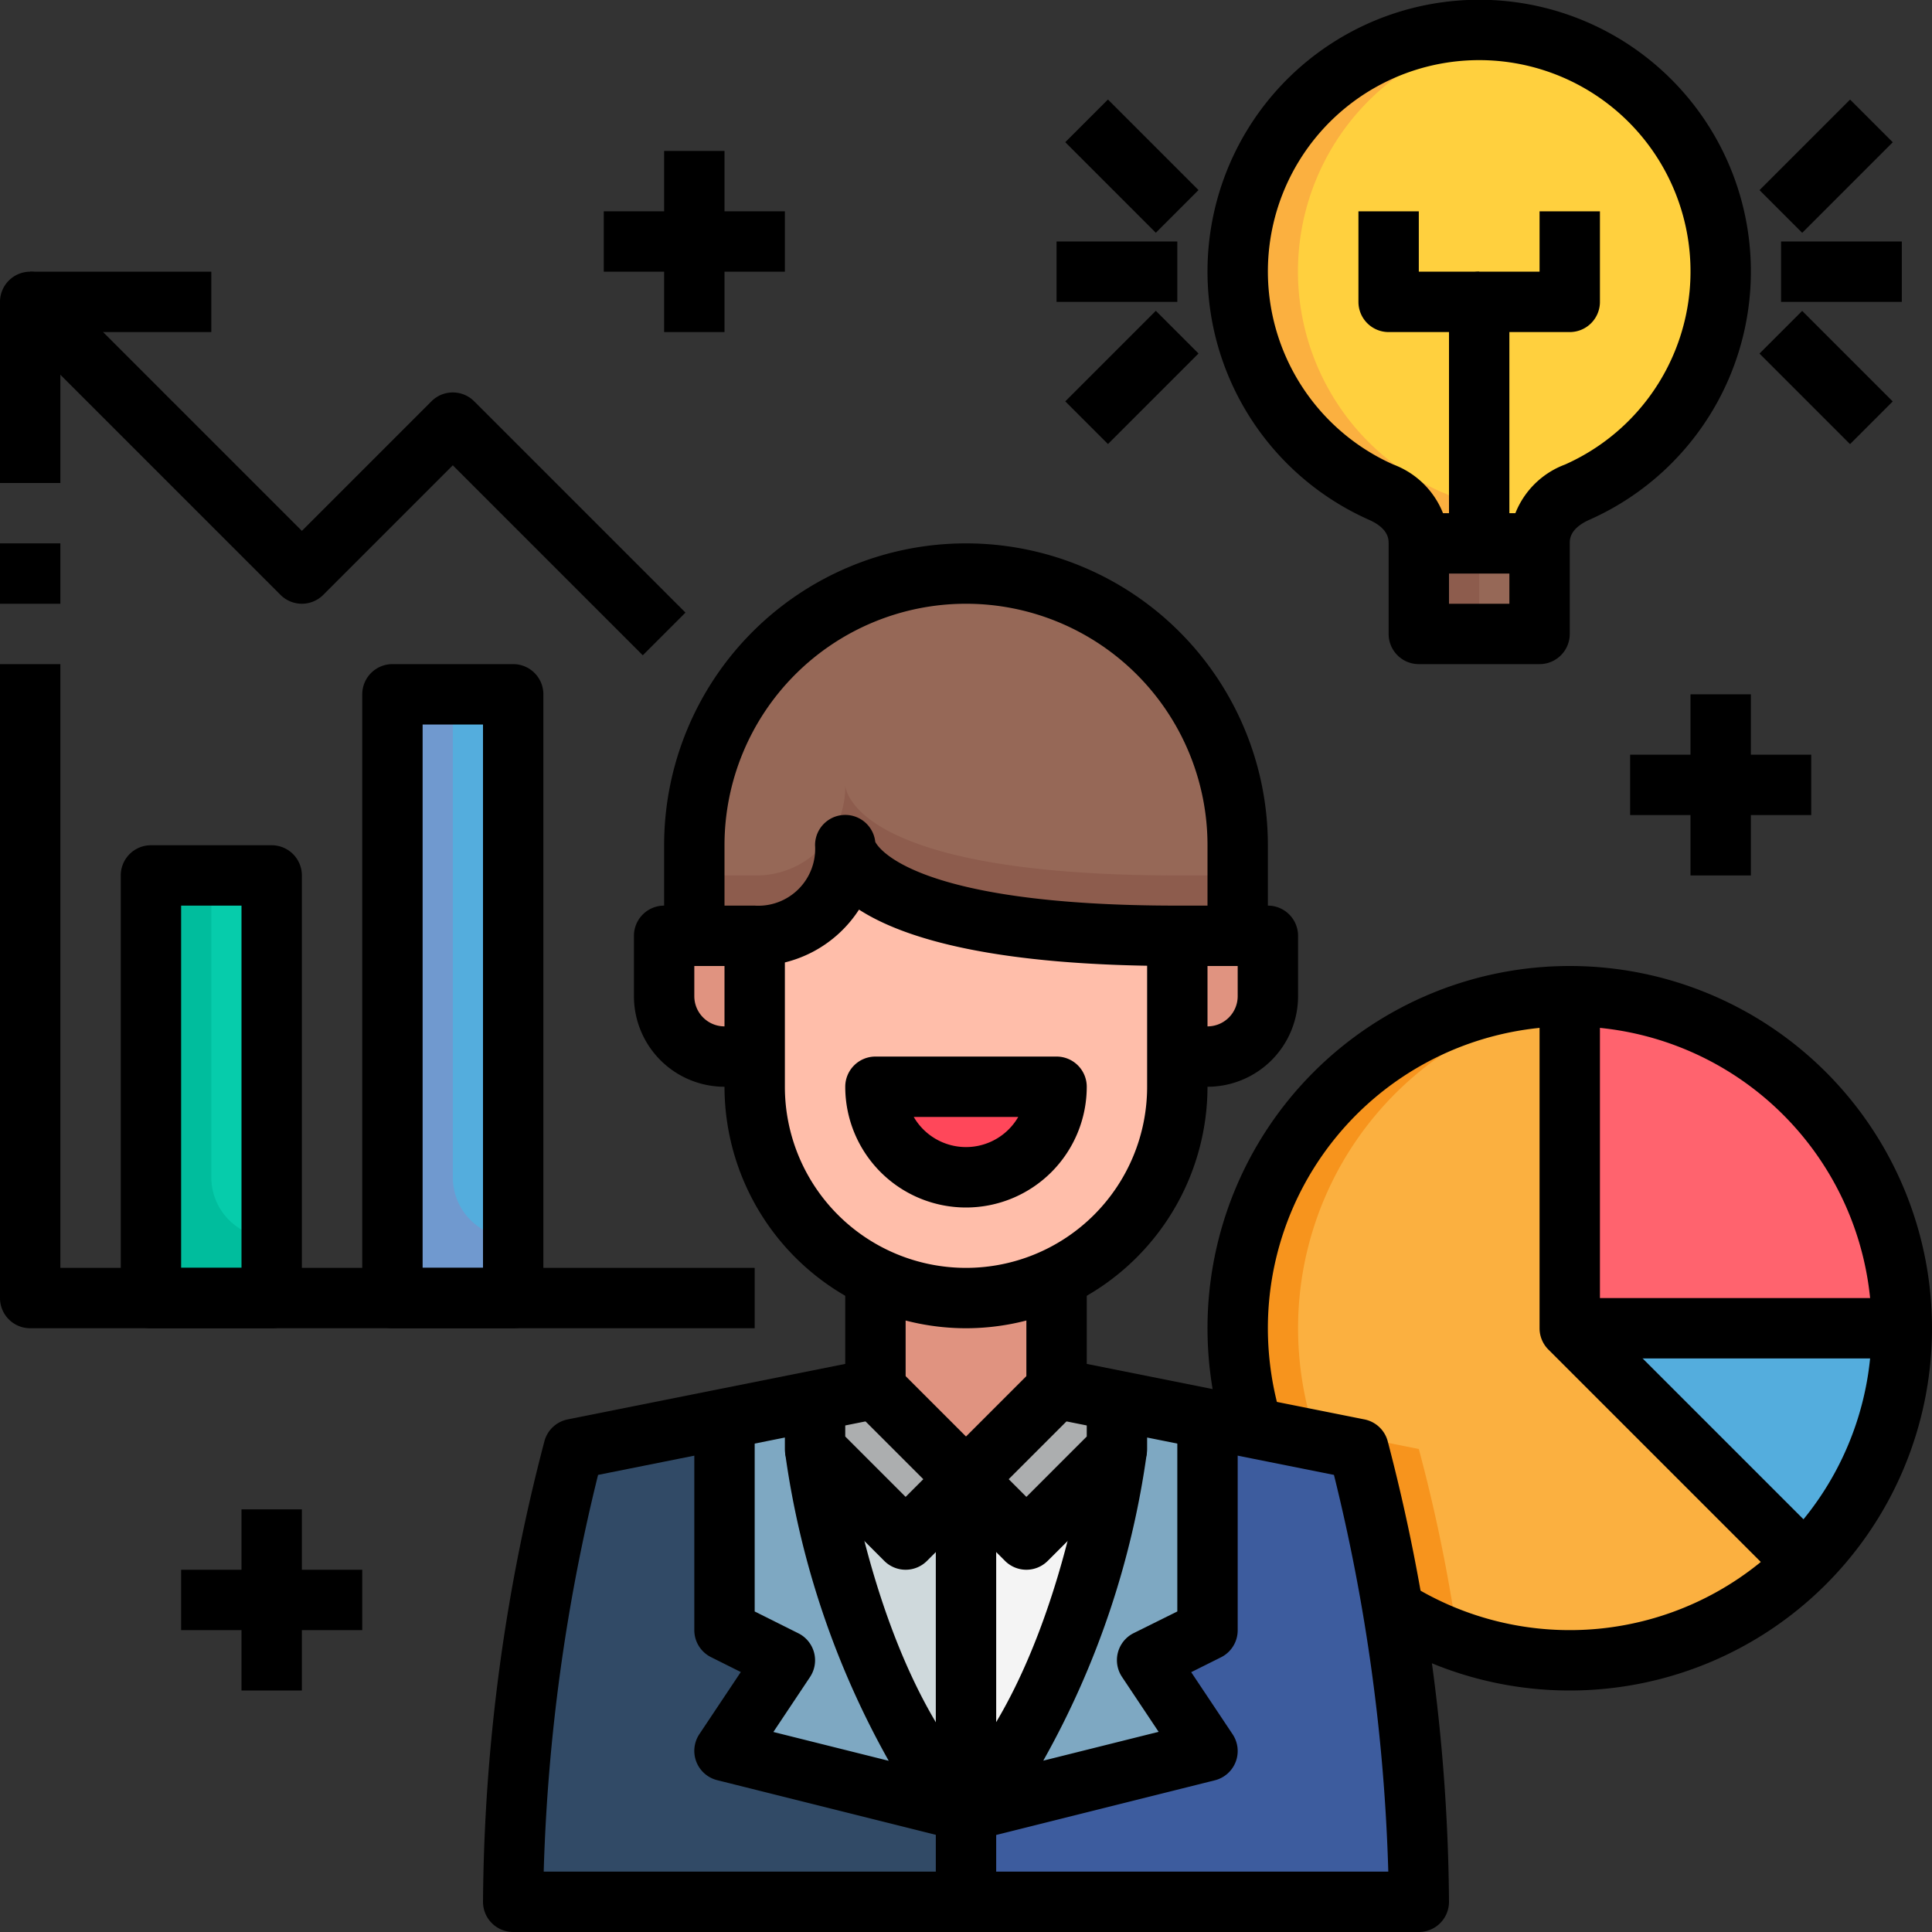 <svg height="512" viewBox="0 0 64 64" width="512" xmlns="http://www.w3.org/2000/svg"><rect x="0" y="0" width="64" height="64" fill="#333333" stroke="none"/><g id="_25-Entrepreneur" data-name="25-Entrepreneur"><path d="m47 63h-15v-3l8-2-2-3 2-1v-7l5 1s.14.48.34 1.33a64.263 64.263 0 0 1 1.32 7.67 56.292 56.292 0 0 1 .34 6z" fill="#3d5c9e"/><path d="m42 31v2a2.006 2.006 0 0 1 -2 2h-1v-4z" fill="#e09380"/><path d="m41 28v3h-2c-11 0-11-3-11-3a2.938 2.938 0 0 1 -3 3h-2v-3a9 9 0 0 1 18 0z" fill="#966857"/><path d="m28 26a2.938 2.938 0 0 1 -3 3h-2v2h2a2.938 2.938 0 0 0 3-3s0 3 11 3h2v-2h-2c-11 0-11-3-11-3z" fill="#8d5c4d"/><path d="m40 47v7l-2 1 2 3-8 2c4-4 5-12 5-12v-1.6z" fill="#7ea8c2"/><path d="m35 42.32a7.017 7.017 0 0 1 -7.95-1.37 6.958 6.958 0 0 1 -2.05-4.95v-5a2.938 2.938 0 0 0 3-3s0 3 11 3v5a6.97 6.97 0 0 1 -4 6.32zm0-6.32h-6a3 3 0 0 0 6 0z" fill="#ffbeaa"/><path d="m37 46.4v1.6l-3 3-2-2 3-3z" fill="#acaeaf"/><path d="m34 51 3-3s-1 8-5 12v-11z" fill="#f4f4f4"/><path d="m35 42.32v3.68l-3 3-3-3v-3.68a6.958 6.958 0 0 0 6 0z" fill="#e09380"/><path d="m29 36h6a3 3 0 0 1 -6 0z" fill="#ff475a"/><path d="m32 36h-3a2.974 2.974 0 0 0 .415 1.5 2.982 2.982 0 0 1 2.585-1.5z" fill="#d1093a"/><path d="m34.585 37.5a2.974 2.974 0 0 0 .415-1.5h-3a2.982 2.982 0 0 1 2.585 1.5z" fill="#d1093a"/><path d="m32 60v3h-15a56.292 56.292 0 0 1 .34-6 64.263 64.263 0 0 1 1.32-7.67c.2-.85.34-1.33.34-1.33l5-1v7l2 1-2 3z" fill="#314a66"/><path d="m32 49v11c-4-4-5-12-5-12l3 3z" fill="#cfd9dc"/><path d="m32 49-2 2-3-3v-1.6l2-.4z" fill="#acaeaf"/><path d="m32 60-8-2 2-3-2-1v-7l3-.6v1.6s1 8 5 12z" fill="#7ea8c2"/><path d="m25 31v4h-1a2.006 2.006 0 0 1 -2-2v-2z" fill="#e09380"/><path d="m5 29h4v14h-4z" fill="#06ccab"/><path d="m7 39v-10h-2v14h4v-2a2 2 0 0 1 -2-2z" fill="#00bd9d"/><path d="m13 23h4v20h-4z" fill="#54addd"/><path d="m15 39v-16h-2v20h4v-2a2 2 0 0 1 -2-2z" fill="#7099cf"/><path d="m47 18h4v3h-4z" fill="#966857"/><path d="m47 18h2v3h-2z" fill="#8d5c4d"/><path d="m57 9a7.977 7.977 0 0 1 -4.75 7.3 1.85 1.85 0 0 0 -1.25 1.7h-4a1.85 1.85 0 0 0 -1.25-1.7 8 8 0 1 1 11.25-7.3z" fill="#ffd03e"/><path d="m47.75 16.3a7.994 7.994 0 0 1 1.64-15.14c.21-.041.417-.061.624-.086a8.229 8.229 0 0 0 -2.624.086 7.994 7.994 0 0 0 -1.64 15.14 1.85 1.85 0 0 1 1.25 1.7h2a1.85 1.85 0 0 0 -1.25-1.7z" fill="#fbb040"/><path d="m52 44h11a10.965 10.965 0 0 1 -3.22 7.78z" fill="#54addd"/><path d="m63 44h-11v-11a10.994 10.994 0 0 1 11 11z" fill="#ff636e"/><path d="m52 44 7.78 7.78a11.007 11.007 0 0 1 -13.64 1.53 53.866 53.866 0 0 0 -1.14-5.31l-3.5-.7a11.216 11.216 0 0 1 -.5-3.3 10.994 10.994 0 0 1 11-11z" fill="#fbb040"/><path d="m48.14 53.31a53.866 53.866 0 0 0 -1.14-5.31l-3.5-.7a11.216 11.216 0 0 1 -.5-3.3 10.989 10.989 0 0 1 9-10.81v-.19a10.994 10.994 0 0 0 -11 11 11.216 11.216 0 0 0 .5 3.3l3.5.7a53.866 53.866 0 0 1 1.14 5.31 10.968 10.968 0 0 0 5.86 1.69c.338 0 .67-.021 1-.05a10.971 10.971 0 0 1 -4.86-1.64z" fill="#f7941d"/><path d="m32 44a8.009 8.009 0 0 1 -8-8v-5h2v5a6 6 0 0 0 12 0v-5h2v5a8.009 8.009 0 0 1 -8 8z"/><path d="m32 40a4 4 0 0 1 -4-4 1 1 0 0 1 1-1h6a1 1 0 0 1 1 1 4 4 0 0 1 -4 4zm-1.731-3a2 2 0 0 0 3.462 0z"/><path d="m40 36h-1v-2h1a1 1 0 0 0 1-1v-1h-2c-6.025 0-9.043-.9-10.544-1.868a4.085 4.085 0 0 1 -3.456 1.868h-2v1a1 1 0 0 0 1 1h1v2h-1a3 3 0 0 1 -3-3v-2a1 1 0 0 1 1-1h3a1.884 1.884 0 0 0 2-2 1 1 0 0 1 1.994-.114c.082.169 1.241 2.114 10.006 2.114h3a1 1 0 0 1 1 1v2a3 3 0 0 1 -3 3z"/><path d="m42 31h-2v-3a8 8 0 0 0 -16 0v3h-2v-3a10 10 0 0 1 20 0z"/><path d="m47 64h-30a1 1 0 0 1 -1-1 61.643 61.643 0 0 1 2.039-15.274 1 1 0 0 1 .765-.706l9.196-1.839v-3.181h2v4a1 1 0 0 1 -.8.98l-9.388 1.878a61.906 61.906 0 0 0 -1.801 13.142h27.978a61.906 61.906 0 0 0 -1.8-13.142l-9.389-1.878a1 1 0 0 1 -.8-.98v-4h2v3.181l9.2 1.839a1 1 0 0 1 .765.706 61.643 61.643 0 0 1 2.035 15.274 1 1 0 0 1 -1 1z"/><path d="m32 50a1 1 0 0 1 -.707-.293l-3-3 1.414-1.414 2.293 2.293 2.293-2.293 1.414 1.414-3 3a1 1 0 0 1 -.707.293z"/><path d="m34 52a1 1 0 0 1 -.707-.293l-1.293-1.293-1.293 1.293a1 1 0 0 1 -1.414 0l-3-3a1 1 0 0 1 -.293-.707v-2h2v1.586l2 2 1.293-1.293a1 1 0 0 1 1.414 0l1.293 1.293 2-2v-1.586h2v2a1 1 0 0 1 -.293.707l-3 3a1 1 0 0 1 -.707.293z"/><path d="m32 61a1.01 1.01 0 0 1 -.243-.03l-8-2a1 1 0 0 1 -.589-1.525l1.372-2.057-.987-.493a1 1 0 0 1 -.553-.895v-7h2v6.382l1.447.723a1 1 0 0 1 .385 1.45l-1.213 1.819 3.821.955a28.819 28.819 0 0 1 -3.432-10.2l1.984-.248c.01.076 1.009 7.711 4.715 11.417a1 1 0 0 1 -.707 1.702z"/><path d="m32 61a1 1 0 0 1 -.707-1.707c3.707-3.706 4.707-11.341 4.715-11.417l1.984.248a28.819 28.819 0 0 1 -3.432 10.2l3.821-.955-1.213-1.819a1 1 0 0 1 .385-1.45l1.447-.718v-6.382h2v7a1 1 0 0 1 -.553.9l-.987.493 1.372 2.057a1 1 0 0 1 -.589 1.525l-8 2a1.017 1.017 0 0 1 -.243.025z"/><path d="m31 49h2v14h-2z"/><path d="m51 22h-4a1 1 0 0 1 -1-1v-3c0-.135 0-.493-.654-.783a9 9 0 1 1 7.308 0c-.654.291-.654.648-.654.783v3a1 1 0 0 1 -1 1zm-3-2h2v-2a2.834 2.834 0 0 1 1.842-2.611 7 7 0 1 0 -5.683 0 2.834 2.834 0 0 1 1.841 2.611z"/><path d="m47 17h4v2h-4z"/><path d="m50 18h-2v-8a1 1 0 0 1 1-1h2v-2h2v3a1 1 0 0 1 -1 1h-2z"/><path d="m49 11h-3a1 1 0 0 1 -1-1v-3h2v2h2z"/><path d="m59 8h4v2h-4z"/><path d="m58.379 4.5h4.243v2h-4.243z" transform="matrix(.707 -.707 .707 .707 13.831 44.391)"/><path d="m59.5 10.379h2v4.243h-2z" transform="matrix(.707 -.707 .707 .707 8.881 46.441)"/><path d="m35 8h4v2h-4z"/><path d="m36.5 3.379h2v4.243h-2z" transform="matrix(.707 -.707 .707 .707 7.094 28.127)"/><path d="m35.379 11.5h4.243v2h-4.243z" transform="matrix(.707 -.707 .707 .707 2.145 30.178)"/><path d="m25 44h-24a1 1 0 0 1 -1-1v-21h2v20h23z"/><path d="m9 44h-4a1 1 0 0 1 -1-1v-14a1 1 0 0 1 1-1h4a1 1 0 0 1 1 1v14a1 1 0 0 1 -1 1zm-3-2h2v-12h-2z"/><path d="m17 44h-4a1 1 0 0 1 -1-1v-20a1 1 0 0 1 1-1h4a1 1 0 0 1 1 1v20a1 1 0 0 1 -1 1zm-3-2h2v-18h-2z"/><path d="m21.293 21.707-6.293-6.293-4.293 4.293a1 1 0 0 1 -1.414 0l-7.293-7.293v3.586h-2v-6a1 1 0 0 1 1.707-.707l8.293 8.293 4.293-4.293a1 1 0 0 1 1.414 0l7 7z"/><path d="m1 9h6v2h-6z"/><path d="m0 18h2v2h-2z"/><path d="m52 56a11.987 11.987 0 0 1 -6.393-1.844l1.066-1.693a10 10 0 1 0 -4.673-8.463 10.205 10.205 0 0 0 .456 3.006l-1.912.588a12.223 12.223 0 0 1 -.544-3.594 12 12 0 1 1 12 12z"/><path d="m59.293 52.707-8-8a1 1 0 0 1 -.293-.707v-11h2v10.586l7.707 7.707z"/><path d="m52 43h11v2h-11z"/><path d="m8 50h2v6h-2z"/><path d="m6 52h6v2h-6z"/><path d="m56 23h2v6h-2z"/><path d="m54 25h6v2h-6z"/><path d="m22 5h2v6h-2z"/><path d="m20 7h6v2h-6z"/></g></svg>